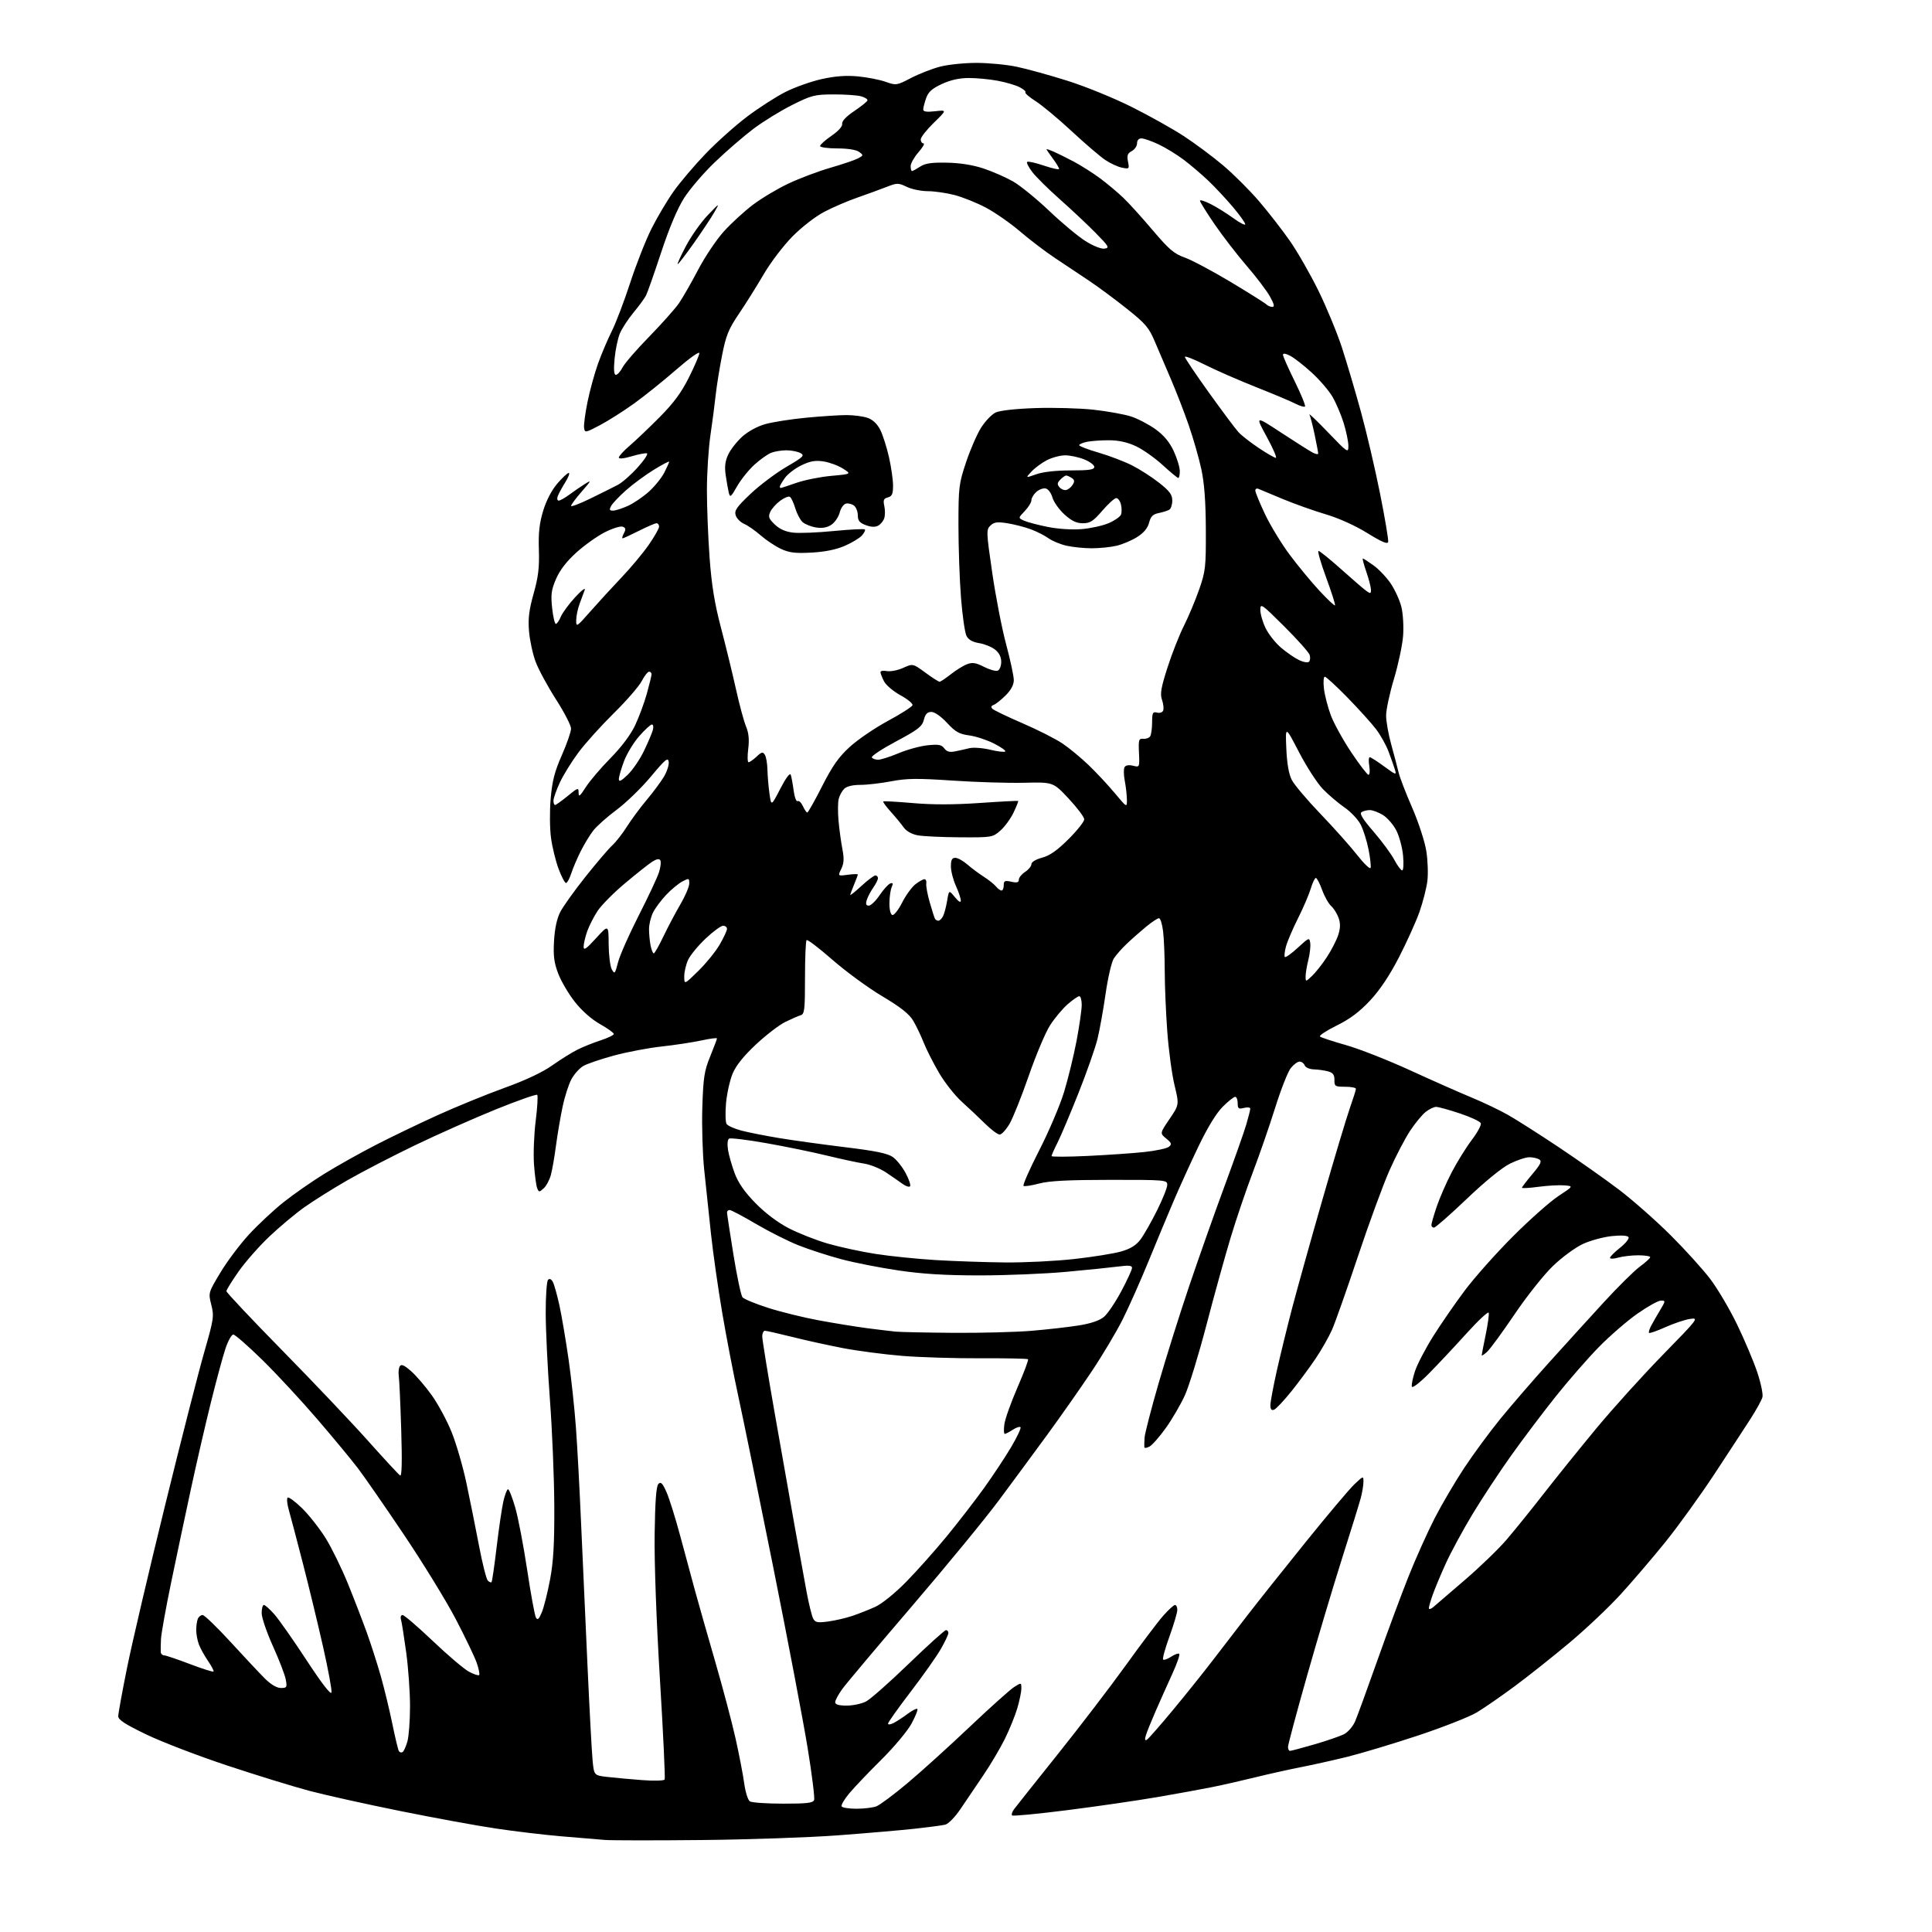 <?xml version="1.0" encoding="UTF-8" standalone="no"?>
<svg 
  version="1.1" 
  xmlns="http://www.w3.org/2000/svg" 
  xmlns:xlink="http://www.w3.org/1999/xlink" 
  xmlns:svg="http://www.w3.org/2000/svg"
  xmlns:rdf="http://www.w3.org/1999/02/22-rdf-syntax-ns#"
  xmlns:cc="http://creativecommons.org/ns#"
  xmlns:dc="http://purl.org/dc/elements/1.1/"
  viewBox="0 0 768 768"
  width="768"
  height="768"
>
<style>svg {background-color: white; }</style>"
<path stroke="none" fill="black" fill-rule="evenodd" d="M279.00,731.44C260.57,731.63 243.25,731.61 240.50,731.41C237.75,731.20 229.88,730.55 223.00,729.95C216.12,729.36 204.43,727.96 197.00,726.85C189.57,725.75 172.47,722.61 159.00,719.89C145.53,717.17 129.32,713.57 123.00,711.89C116.67,710.21 102.05,705.71 90.50,701.88C78.95,698.06 64.44,692.50 58.25,689.52C49.79,685.46 47.00,683.65 47.00,682.23C47.00,681.19 48.57,672.54 50.50,663.00C52.42,653.47 59.21,624.48 65.58,598.58C71.94,572.69 78.97,545.20 81.19,537.50C84.97,524.38 85.14,523.20 84.00,518.70C82.79,513.90 82.79,513.90 87.64,505.82C90.31,501.38 95.42,494.58 99.00,490.70C102.58,486.82 108.74,481.06 112.70,477.91C116.66,474.76 123.95,469.68 128.90,466.62C133.84,463.56 142.98,458.43 149.19,455.23C155.41,452.02 166.58,446.64 174.02,443.27C181.45,439.90 193.38,435.03 200.52,432.45C208.88,429.44 215.64,426.26 219.50,423.52C222.80,421.19 227.30,418.38 229.50,417.28C231.70,416.17 235.86,414.50 238.75,413.56C241.64,412.61 244.00,411.47 244.00,411.02C244.00,410.56 241.53,408.80 238.51,407.09C235.13,405.19 231.29,401.79 228.50,398.25C226.01,395.09 223.04,390.02 221.89,387.00C220.24,382.65 219.89,379.93 220.24,374.00C220.52,369.10 221.38,365.11 222.73,362.50C223.86,360.30 228.37,354.00 232.75,348.50C237.13,343.00 241.91,337.40 243.37,336.06C244.84,334.71 247.48,331.34 249.23,328.56C250.99,325.78 254.51,321.02 257.05,318.00C259.60,314.98 262.68,310.82 263.91,308.77C265.14,306.71 266.00,304.03 265.82,302.81C265.55,300.94 264.43,301.87 258.73,308.71C255.01,313.18 248.87,319.13 245.09,321.93C241.31,324.74 237.10,328.49 235.75,330.27C234.39,332.04 232.16,335.75 230.78,338.50C229.40,341.25 227.73,345.19 227.06,347.25C226.39,349.31 225.46,351.00 224.99,351.00C224.53,351.00 223.20,348.49 222.06,345.42C220.91,342.36 219.55,336.84 219.05,333.17C218.53,329.48 218.47,322.48 218.90,317.50C219.51,310.42 220.46,306.73 223.34,300.20C225.35,295.64 227.00,290.88 227.00,289.63C227.00,288.38 224.31,283.15 221.01,278.02C217.72,272.88 214.08,266.16 212.93,263.09C211.78,260.02 210.60,254.57 210.30,250.98C209.87,245.92 210.28,242.56 212.12,235.98C213.99,229.33 214.44,225.57 214.21,218.56C213.99,211.83 214.42,207.99 215.92,203.04C217.16,198.95 219.29,194.85 221.54,192.23C223.53,189.90 225.58,188.00 226.09,188.00C226.60,188.00 225.97,189.69 224.69,191.75C223.40,193.81 222.06,196.29 221.71,197.25C221.35,198.21 221.53,199.00 222.10,199.00C222.67,199.00 224.57,197.93 226.32,196.63C228.07,195.33 230.85,193.42 232.50,192.39C235.23,190.68 235.11,190.96 231.25,195.40C228.91,198.08 227.00,200.65 227.00,201.10C227.00,201.56 230.49,200.23 234.75,198.15C239.01,196.07 243.90,193.63 245.62,192.73C247.34,191.82 250.87,188.72 253.47,185.82C256.07,182.93 257.73,180.41 257.17,180.22C256.60,180.03 253.86,180.56 251.07,181.39C247.94,182.31 246.00,182.50 246.00,181.87C246.00,181.31 247.91,179.22 250.25,177.22C252.59,175.22 257.93,170.13 262.13,165.91C267.79,160.21 270.82,156.11 273.88,150.00C276.15,145.47 278.00,141.13 278.00,140.35C278.00,139.58 273.88,142.53 268.84,146.92C263.81,151.31 256.26,157.37 252.08,160.38C247.90,163.39 241.78,167.28 238.49,169.01C232.70,172.07 232.49,172.10 232.18,170.10C232.01,168.96 232.62,164.30 233.55,159.76C234.47,155.22 236.36,148.35 237.74,144.50C239.12,140.65 241.59,134.84 243.22,131.59C244.85,128.34 248.13,119.72 250.51,112.42C252.89,105.12 256.71,95.40 259.02,90.82C261.32,86.25 265.29,79.58 267.83,76.00C270.37,72.42 276.06,65.73 280.47,61.13C284.89,56.53 292.32,49.88 297.00,46.35C301.68,42.82 308.54,38.41 312.25,36.54C315.96,34.67 322.43,32.37 326.63,31.44C331.97,30.25 336.30,29.93 340.99,30.36C344.69,30.71 349.65,31.67 352.02,32.51C356.24,34.00 356.46,33.97 362.13,31.01C365.32,29.35 370.52,27.32 373.68,26.50C376.84,25.67 383.35,25.00 388.14,25.00C392.94,25.00 400.16,25.69 404.18,26.54C408.21,27.38 417.26,29.88 424.30,32.10C431.34,34.31 442.81,38.98 449.80,42.48C456.78,45.97 466.10,51.18 470.50,54.05C474.90,56.92 481.94,62.15 486.14,65.69C490.34,69.23 496.80,75.67 500.50,80.00C504.20,84.33 509.69,91.39 512.70,95.69C515.70,99.98 520.82,108.90 524.07,115.50C527.31,122.10 531.53,132.32 533.45,138.20C535.36,144.09 538.76,155.56 540.99,163.70C543.23,171.84 546.65,186.49 548.60,196.25C550.55,206.02 552.00,214.64 551.82,215.42C551.59,216.44 549.29,215.47 543.55,211.92C538.74,208.94 532.21,205.99 527.05,204.46C522.35,203.07 514.67,200.34 510.00,198.40C505.32,196.46 500.94,194.63 500.25,194.33C499.56,194.03 499.00,194.33 499.00,195.00C499.00,195.66 500.73,199.87 502.84,204.35C504.96,208.83 509.38,216.10 512.66,220.50C515.94,224.90 521.25,231.33 524.45,234.78C527.65,238.23 530.46,240.88 530.68,240.65C530.91,240.42 529.33,235.46 527.18,229.62C525.03,223.78 523.65,219.00 524.13,219.00C524.60,219.00 528.64,222.26 533.10,226.25C537.56,230.24 542.06,234.12 543.10,234.87C544.78,236.08 545.00,236.03 544.97,234.37C544.95,233.34 544.12,230.14 543.12,227.25C542.12,224.36 541.50,222.00 541.74,222.00C541.98,222.00 543.90,223.24 546.00,224.75C548.11,226.26 551.19,229.52 552.86,232.00C554.53,234.47 556.43,238.66 557.08,241.30C557.73,243.94 558.03,249.10 557.75,252.80C557.47,256.48 555.83,264.17 554.12,269.88C552.40,275.59 551.00,282.14 551.00,284.45C551.00,286.75 551.93,291.98 553.07,296.07C554.20,300.16 555.50,305.07 555.95,307.00C556.39,308.93 558.81,315.23 561.33,321.00C563.88,326.86 566.37,334.50 566.98,338.30C567.57,342.04 567.76,347.44 567.39,350.30C567.02,353.16 565.61,358.65 564.26,362.50C562.90,366.35 559.25,374.44 556.15,380.47C552.37,387.80 548.56,393.52 544.63,397.72C540.43,402.22 536.66,405.05 531.35,407.67C527.27,409.69 524.29,411.65 524.72,412.04C525.15,412.43 529.77,413.95 535.00,415.43C540.23,416.90 551.70,421.41 560.50,425.44C569.30,429.48 580.33,434.36 585.00,436.29C589.67,438.22 596.20,441.34 599.50,443.22C602.80,445.09 611.80,450.82 619.50,455.95C627.20,461.08 638.00,468.69 643.50,472.86C649.00,477.04 658.25,485.19 664.06,490.98C669.87,496.77 677.00,504.65 679.91,508.50C682.81,512.35 687.59,520.45 690.52,526.50C693.45,532.55 697.04,541.05 698.50,545.38C699.96,549.72 700.90,554.22 700.60,555.38C700.30,556.55 698.17,560.42 695.86,564.00C693.56,567.58 687.09,577.48 681.48,586.00C675.87,594.52 667.11,606.67 662.00,613.00C656.89,619.33 648.88,628.69 644.20,633.81C639.53,638.93 630.35,647.60 623.80,653.09C617.25,658.57 607.53,666.29 602.20,670.24C596.86,674.19 590.08,678.88 587.13,680.67C584.18,682.45 573.60,686.61 563.63,689.92C553.66,693.22 541.00,697.02 535.50,698.38C530.00,699.73 521.67,701.59 517.00,702.50C512.33,703.41 504.23,705.22 499.00,706.51C493.77,707.80 486.12,709.54 482.00,710.37C477.88,711.21 467.98,713.01 460.00,714.38C452.02,715.75 435.92,718.09 424.22,719.57C412.52,721.06 402.67,722.00 402.33,721.66C401.99,721.33 402.35,720.21 403.11,719.18C403.87,718.15 411.70,708.31 420.50,697.30C429.30,686.30 441.45,670.42 447.50,662.01C453.55,653.60 460.23,644.75 462.33,642.36C464.44,639.96 466.58,638.00 467.08,638.00C467.59,638.00 468.00,638.88 468.00,639.95C468.00,641.02 466.60,645.77 464.89,650.50C463.17,655.23 462.03,659.37 462.36,659.69C462.68,660.01 464.12,659.50 465.56,658.56C467.00,657.61 468.44,657.11 468.77,657.44C469.10,657.77 467.88,661.29 466.06,665.27C464.24,669.25 461.28,675.88 459.47,680.00C457.67,684.12 455.87,688.57 455.49,689.88C454.99,691.55 455.13,692.04 455.94,691.54C456.57,691.14 461.26,685.80 466.35,679.66C471.44,673.52 478.50,664.70 482.05,660.06C485.60,655.43 491.88,647.27 496.00,641.94C500.12,636.61 510.53,623.53 519.12,612.88C527.72,602.22 536.38,591.95 538.37,590.05C541.95,586.66 542.00,586.64 541.99,589.05C541.99,590.40 541.51,593.30 540.92,595.50C540.33,597.70 536.99,608.50 533.49,619.50C529.99,630.50 523.72,651.51 519.56,666.18C515.40,680.85 512.00,693.57 512.00,694.43C512.00,695.29 512.36,696.00 512.79,696.00C513.23,696.00 517.60,694.84 522.51,693.41C527.42,691.99 532.73,690.16 534.30,689.35C535.89,688.52 537.85,686.23 538.72,684.18C539.58,682.16 543.55,671.27 547.54,660.00C551.52,648.73 557.13,633.65 559.98,626.50C562.84,619.35 567.48,609.02 570.29,603.54C573.10,598.07 578.39,589.07 582.04,583.54C585.69,578.02 592.16,569.23 596.42,564.00C600.68,558.77 609.41,548.67 615.83,541.55C622.25,534.43 632.07,523.63 637.65,517.55C643.23,511.47 649.63,505.15 651.87,503.50C654.12,501.85 655.96,500.16 655.98,499.75C655.99,499.34 653.86,499.00 651.24,499.00C648.63,499.00 645.03,499.42 643.24,499.93C641.46,500.44 640.00,500.48 640.00,500.01C640.00,499.55 641.80,497.74 644.00,496.00C646.21,494.25 647.72,492.36 647.37,491.78C646.96,491.13 644.47,490.98 640.70,491.37C637.38,491.72 632.25,493.11 629.28,494.47C626.29,495.84 620.98,499.73 617.36,503.21C613.72,506.70 606.95,515.22 602.04,522.49C597.20,529.64 592.28,536.36 591.12,537.40C589.95,538.45 589.00,539.06 589.00,538.76C589.00,538.46 589.71,534.78 590.58,530.59C591.44,526.39 591.99,522.46 591.78,521.84C591.57,521.22 587.60,524.93 582.95,530.07C578.30,535.22 571.61,542.36 568.07,545.94C564.47,549.58 561.47,551.91 561.24,551.23C561.02,550.56 561.58,547.78 562.48,545.06C563.39,542.33 566.61,536.14 569.64,531.30C572.67,526.46 578.36,518.23 582.27,513.00C586.19,507.77 594.82,498.08 601.45,491.45C608.08,484.82 616.20,477.62 619.50,475.45C625.50,471.50 625.50,471.50 621.85,471.20C619.84,471.03 615.22,471.29 611.60,471.77C607.97,472.26 605.00,472.43 605.00,472.14C605.00,471.86 606.87,469.42 609.15,466.71C612.43,462.82 613.00,461.61 611.90,460.91C611.13,460.43 609.35,460.02 607.95,460.02C606.54,460.01 603.05,461.17 600.18,462.60C597.04,464.16 590.22,469.73 583.03,476.60C576.46,482.87 570.61,488.00 570.04,488.00C569.47,488.00 569.00,487.54 569.00,486.97C569.00,486.40 569.94,483.14 571.09,479.72C572.24,476.30 574.93,470.12 577.08,466.00C579.23,461.88 582.82,456.09 585.06,453.14C587.30,450.20 588.91,447.21 588.64,446.50C588.37,445.79 584.62,444.04 580.32,442.61C576.01,441.17 571.77,440.00 570.88,440.00C569.99,440.00 568.13,440.90 566.74,441.99C565.34,443.09 562.56,446.47 560.54,449.51C558.52,452.55 554.83,459.64 552.33,465.27C549.83,470.90 544.19,486.28 539.79,499.46C535.39,512.64 530.75,525.77 529.48,528.64C528.21,531.50 525.25,536.70 522.90,540.17C520.55,543.65 516.22,549.50 513.28,553.16C510.33,556.82 507.27,560.07 506.46,560.38C505.44,560.77 505.00,560.24 505.00,558.60C505.00,557.32 506.15,551.15 507.55,544.88C508.96,538.62 511.70,527.42 513.64,520.00C515.59,512.58 520.99,493.23 525.65,477.00C530.31,460.77 535.22,444.39 536.56,440.58C537.90,436.77 539.00,433.29 539.00,432.83C539.00,432.37 537.07,432.00 534.71,432.00C530.71,432.00 530.42,431.82 530.46,429.31C530.49,427.28 529.89,426.44 528.00,425.91C526.62,425.52 524.09,425.15 522.36,425.10C520.56,425.04 518.97,424.36 518.64,423.50C518.32,422.68 517.41,422.00 516.60,422.00C515.80,422.00 514.21,423.19 513.07,424.63C511.93,426.08 509.15,433.17 506.89,440.38C504.63,447.60 500.64,459.12 498.02,466.00C495.40,472.88 491.43,484.57 489.19,492.00C486.95,499.43 482.61,515.07 479.56,526.78C476.50,538.48 472.66,551.01 471.02,554.62C469.38,558.24 465.99,564.07 463.48,567.58C460.97,571.10 458.04,574.45 456.96,575.02C455.88,575.60 454.95,575.72 454.89,575.29C454.84,574.85 454.88,573.15 454.98,571.50C455.09,569.85 457.59,560.17 460.53,550.00C463.46,539.83 468.99,522.27 472.80,511.00C476.62,499.73 482.90,481.95 486.77,471.50C490.63,461.05 494.52,450.06 495.40,447.07C496.28,444.08 497.00,441.22 497.00,440.71C497.00,440.20 495.88,440.07 494.50,440.41C492.33,440.96 492.00,440.71 492.00,438.52C492.00,437.13 491.55,436.00 491.00,436.00C490.45,436.00 488.21,437.79 486.03,439.97C483.49,442.51 480.02,448.20 476.41,455.72C473.30,462.20 468.84,472.00 466.50,477.50C464.15,483.00 459.67,493.77 456.53,501.43C453.40,509.09 448.80,519.44 446.31,524.43C443.81,529.42 438.16,538.90 433.73,545.50C429.31,552.10 421.41,563.35 416.18,570.50C410.94,577.65 402.32,589.35 397.00,596.50C391.69,603.65 376.16,622.55 362.50,638.50C348.83,654.45 336.38,669.26 334.83,671.40C333.27,673.55 332.00,675.91 332.00,676.65C332.00,677.59 333.40,678.00 336.55,678.00C339.05,678.00 342.52,677.27 344.25,676.37C345.98,675.48 353.62,668.73 361.24,661.37C368.86,654.02 375.52,648.00 376.04,648.00C376.57,648.00 377.00,648.51 377.00,649.13C377.00,649.75 375.65,652.61 374.00,655.49C372.36,658.37 366.96,666.02 362.00,672.50C357.05,678.97 353.00,684.67 353.00,685.17C353.00,685.66 354.01,685.55 355.25,684.91C356.49,684.27 358.99,682.64 360.82,681.27C362.64,679.91 364.37,679.04 364.66,679.33C364.96,679.62 363.92,682.24 362.35,685.15C360.78,688.07 355.41,694.49 350.36,699.49C345.33,704.47 339.60,710.49 337.61,712.87C335.62,715.25 334.25,717.60 334.56,718.09C334.87,718.59 337.54,719.00 340.49,719.00C343.45,719.00 346.99,718.57 348.37,718.05C349.74,717.53 355.28,713.40 360.68,708.87C366.08,704.35 377.18,694.31 385.34,686.57C393.51,678.83 401.49,671.67 403.09,670.65C406.00,668.80 406.00,668.80 406.00,671.22C406.00,672.55 405.27,676.08 404.39,679.07C403.50,682.06 401.28,687.53 399.45,691.23C397.62,694.94 393.76,701.46 390.86,705.73C387.97,710.01 383.89,716.04 381.79,719.14C379.65,722.32 376.99,725.03 375.74,725.33C374.51,725.63 369.00,726.36 363.50,726.96C358.00,727.56 344.27,728.74 333.00,729.58C321.73,730.42 297.43,731.26 279.00,731.44zM311.28,716.98C320.71,717.00 323.17,716.71 323.62,715.54C323.93,714.73 322.77,705.39 321.04,694.79C319.31,684.18 313.16,651.88 307.38,623.00C301.59,594.12 295.34,563.52 293.48,555.00C291.62,546.48 288.76,531.62 287.12,522.00C285.48,512.38 283.46,498.20 282.63,490.50C281.80,482.80 280.59,471.32 279.93,465.00C279.28,458.68 278.94,447.43 279.19,440.00C279.57,428.27 279.98,425.64 282.32,419.92C283.79,416.30 285.00,413.10 285.00,412.80C285.00,412.49 282.19,412.86 278.75,413.61C275.31,414.35 268.23,415.43 263.00,416.00C257.77,416.57 249.22,418.19 244.00,419.61C238.78,421.03 233.30,422.90 231.84,423.76C230.38,424.62 228.29,426.94 227.20,428.91C226.10,430.88 224.49,435.88 223.63,440.00C222.76,444.12 221.58,451.09 221.00,455.47C220.43,459.85 219.52,465.07 218.98,467.06C218.45,469.05 217.16,471.45 216.13,472.38C214.35,473.99 214.21,473.98 213.53,472.29C213.14,471.31 212.57,467.06 212.27,462.85C211.97,458.64 212.28,450.84 212.95,445.52C213.62,440.19 213.89,435.55 213.55,435.22C213.21,434.88 205.86,437.46 197.22,440.95C188.57,444.45 174.10,450.87 165.05,455.22C156.01,459.57 143.86,465.86 138.05,469.20C132.25,472.54 124.58,477.35 121.00,479.89C117.43,482.42 111.18,487.65 107.11,491.50C103.05,495.35 97.53,501.61 94.86,505.41C92.19,509.21 90.00,512.74 90.00,513.26C90.00,513.78 100.01,524.40 112.25,536.87C124.49,549.34 139.80,565.47 146.27,572.72C152.74,579.97 158.50,586.19 159.06,586.54C159.74,586.96 159.88,581.00 159.49,568.33C159.17,557.97 158.73,548.35 158.52,546.95C158.31,545.55 158.49,543.82 158.93,543.11C159.53,542.15 160.65,542.64 163.43,545.07C165.46,546.86 169.16,551.17 171.65,554.66C174.14,558.15 177.68,564.71 179.51,569.25C181.35,573.79 184.00,582.90 185.40,589.50C186.80,596.10 189.05,607.29 190.40,614.37C191.74,621.45 193.32,627.72 193.91,628.31C194.49,628.89 195.16,629.17 195.39,628.93C195.63,628.70 196.54,622.42 197.42,615.00C198.30,607.58 199.51,599.36 200.11,596.75C200.71,594.14 201.54,592.00 201.95,592.00C202.37,592.00 203.65,595.26 204.81,599.25C205.97,603.24 208.10,614.38 209.55,624.00C211.00,633.62 212.56,642.17 213.03,643.00C213.69,644.16 214.21,643.70 215.38,640.93C216.20,638.97 217.67,633.12 218.65,627.93C220.00,620.74 220.40,613.74 220.34,598.50C220.29,587.50 219.51,568.54 218.60,556.37C217.69,544.19 216.94,528.71 216.93,521.97C216.91,515.22 217.33,509.27 217.86,508.74C218.47,508.13 219.17,508.46 219.79,509.64C220.33,510.66 221.50,514.88 222.40,519.00C223.29,523.12 224.91,532.68 226.00,540.23C227.09,547.78 228.42,560.16 228.96,567.73C229.51,575.30 230.42,592.30 230.99,605.50C231.57,618.70 232.70,643.90 233.51,661.50C234.31,679.10 235.23,696.25 235.55,699.62C236.13,705.74 236.13,705.74 241.32,706.35C244.17,706.68 250.37,707.25 255.11,707.61C259.85,707.98 263.94,707.88 264.21,707.39C264.48,706.90 263.64,688.95 262.33,667.50C260.90,643.86 260.07,621.13 260.23,609.80C260.42,596.67 260.87,590.73 261.73,589.87C262.70,588.90 263.38,589.60 264.96,593.17C266.06,595.65 268.51,603.50 270.41,610.59C272.31,617.69 274.98,627.55 276.33,632.50C277.69,637.45 281.27,650.05 284.30,660.50C287.33,670.95 290.98,684.71 292.40,691.08C293.82,697.44 295.37,705.48 295.84,708.92C296.31,712.38 297.32,715.59 298.10,716.08C298.87,716.57 304.80,716.98 311.28,716.98zM160.03,696.48C160.52,696.18 161.39,694.26 161.96,692.21C162.52,690.17 162.99,683.90 162.99,678.28C163.00,672.67 162.31,662.99 161.46,656.78C160.61,650.58 159.68,644.71 159.39,643.75C159.10,642.78 159.39,642.00 160.03,642.00C160.67,642.00 166.07,646.64 172.03,652.30C177.98,657.97 184.45,663.46 186.39,664.51C188.33,665.56 190.17,666.16 190.47,665.86C190.77,665.56 190.32,663.33 189.47,660.91C188.61,658.49 184.85,650.66 181.11,643.50C177.37,636.35 168.13,621.32 160.59,610.09C153.05,598.87 144.78,586.94 142.23,583.59C139.68,580.24 132.41,571.46 126.07,564.08C119.74,556.71 109.93,546.13 104.27,540.58C98.61,535.04 93.42,530.50 92.74,530.50C92.06,530.50 90.67,532.98 89.65,536.00C88.63,539.02 86.01,548.70 83.83,557.50C81.64,566.30 78.06,581.83 75.87,592.00C73.67,602.17 70.15,618.86 68.03,629.07C65.91,639.28 64.10,649.40 63.99,651.57C63.89,653.73 63.85,656.06 63.90,656.75C63.96,657.44 64.56,658.01 65.25,658.03C65.94,658.05 70.54,659.60 75.47,661.48C80.41,663.36 84.63,664.70 84.87,664.46C85.10,664.23 84.13,662.34 82.70,660.27C81.28,658.20 79.64,655.23 79.06,653.68C78.48,652.14 78.00,649.59 78.00,648.02C78.00,646.45 78.27,644.45 78.61,643.58C78.94,642.71 79.81,642.00 80.53,642.00C81.26,642.00 86.27,646.83 91.68,652.74C97.08,658.64 103.21,665.17 105.29,667.24C107.70,669.63 110.02,671.00 111.65,671.00C114.03,671.00 114.18,670.75 113.59,667.61C113.24,665.74 110.94,659.78 108.49,654.36C106.04,648.93 104.02,643.04 104.02,641.25C104.01,639.46 104.40,638.00 104.90,638.00C105.39,638.00 107.28,639.69 109.09,641.75C110.90,643.81 116.66,652.02 121.89,660.00C127.95,669.25 131.53,673.88 131.77,672.78C131.97,671.83 130.48,663.73 128.46,654.78C126.44,645.83 122.82,630.85 120.41,621.50C118.00,612.15 115.49,602.60 114.82,600.28C114.15,597.96 113.93,595.74 114.32,595.34C114.72,594.95 117.32,596.84 120.09,599.56C122.86,602.28 127.09,607.65 129.48,611.50C131.87,615.35 135.83,623.45 138.29,629.50C140.75,635.55 144.13,644.33 145.82,649.00C147.50,653.67 150.03,661.55 151.43,666.50C152.83,671.45 154.87,679.93 155.98,685.34C157.09,690.75 158.25,695.59 158.56,696.10C158.88,696.61 159.54,696.78 160.03,696.48zM329.21,644.57C331.96,644.20 336.31,643.20 338.86,642.33C341.41,641.47 345.52,639.84 348.00,638.71C350.57,637.53 355.78,633.32 360.14,628.89C364.34,624.62 371.59,616.49 376.25,610.82C380.91,605.14 387.63,596.45 391.19,591.50C394.74,586.55 399.59,579.22 401.96,575.22C404.33,571.21 406.00,567.66 405.66,567.33C405.33,567.00 403.94,567.47 402.57,568.36C401.19,569.26 399.77,570.00 399.40,570.00C399.04,570.00 398.97,568.27 399.25,566.16C399.54,564.04 401.88,557.48 404.45,551.56C407.03,545.64 408.92,540.59 408.66,540.32C408.40,540.06 399.93,539.89 389.84,539.94C379.75,539.99 365.69,539.56 358.60,538.98C351.50,538.40 340.93,537.01 335.10,535.90C329.27,534.78 320.14,532.77 314.82,531.43C309.49,530.10 304.66,529.00 304.07,529.00C303.48,529.00 303.00,530.01 303.00,531.25C303.00,532.49 305.25,546.33 308.00,562.00C310.75,577.67 314.37,598.15 316.04,607.50C317.71,616.85 319.80,628.33 320.67,633.00C321.55,637.67 322.70,642.34 323.23,643.37C324.05,644.96 324.92,645.14 329.21,644.57zM569.75,638.84C570.71,638.03 576.36,633.18 582.30,628.06C588.25,622.95 595.67,615.78 598.81,612.13C601.94,608.48 608.53,600.33 613.46,594.00C618.38,587.67 627.81,575.98 634.41,568.00C641.01,560.02 652.96,546.80 660.96,538.61C675.18,524.05 675.42,523.74 671.77,524.30C669.72,524.61 665.33,526.09 662.00,527.58C658.68,529.07 655.76,530.09 655.52,529.85C655.27,529.61 655.66,528.30 656.39,526.95C657.11,525.60 658.71,522.81 659.95,520.75C662.11,517.14 662.12,517.00 660.26,517.00C659.19,517.00 654.98,519.34 650.91,522.19C646.83,525.04 639.95,531.01 635.60,535.44C631.26,539.87 623.57,548.67 618.52,555.00C613.47,561.33 605.48,571.90 600.78,578.50C596.07,585.10 589.08,595.70 585.25,602.06C581.42,608.42 576.64,617.26 574.64,621.69C572.63,626.13 570.32,631.67 569.50,634.01C568.67,636.34 568.00,638.71 568.00,639.28C568.00,639.85 568.79,639.65 569.75,638.84zM379.00,529.82C389.73,529.90 403.67,529.54 410.00,529.02C416.32,528.49 424.80,527.53 428.85,526.88C433.70,526.10 437.12,524.93 438.86,523.46C440.31,522.24 443.41,517.64 445.75,513.25C448.09,508.86 450.00,504.70 450.00,504.00C450.00,503.06 448.67,502.92 444.75,503.44C441.86,503.82 432.52,504.78 424.00,505.56C415.48,506.35 399.95,506.99 389.50,506.99C375.84,506.99 366.76,506.44 357.20,505.03C349.88,503.96 339.61,501.94 334.38,500.54C329.14,499.15 321.45,496.64 317.28,494.98C313.11,493.31 305.52,489.48 300.41,486.47C295.29,483.46 290.64,481.00 290.06,481.00C289.48,481.00 289.00,481.43 289.00,481.96C289.00,482.48 290.14,490.00 291.54,498.65C292.94,507.31 294.56,514.97 295.15,515.69C295.74,516.40 300.34,518.30 305.36,519.90C310.39,521.51 319.45,523.75 325.50,524.86C331.55,525.98 340.10,527.37 344.50,527.95C348.90,528.52 354.07,529.15 356.00,529.34C357.93,529.53 368.27,529.74 379.00,529.82zM399.50,501.84C407.20,501.92 419.57,501.31 427.00,500.48C434.43,499.66 442.85,498.30 445.71,497.47C449.40,496.41 451.63,495.02 453.35,492.73C454.69,490.95 457.63,485.80 459.89,481.27C462.15,476.75 464.00,472.13 464.00,471.02C464.00,469.05 463.42,469.00 441.25,469.01C424.64,469.02 417.04,469.41 413.08,470.47C410.10,471.26 407.31,471.69 406.88,471.43C406.46,471.16 409.23,464.86 413.04,457.41C416.86,449.97 421.31,439.52 422.95,434.19C424.58,428.86 426.83,419.64 427.96,413.70C429.08,407.76 430.00,401.35 430.00,399.45C430.00,397.55 429.57,396.00 429.03,396.00C428.50,396.00 426.40,397.46 424.36,399.25C422.33,401.04 419.19,404.79 417.40,407.60C415.60,410.40 411.81,419.39 408.97,427.58C406.13,435.77 402.68,444.39 401.31,446.74C399.93,449.08 398.17,451.00 397.39,451.00C396.61,451.00 394.03,449.09 391.66,446.75C389.30,444.41 385.12,440.48 382.37,438.00C379.62,435.52 375.51,430.31 373.24,426.41C370.96,422.50 368.22,417.10 367.16,414.40C366.09,411.70 364.24,407.82 363.03,405.78C361.43,403.07 358.10,400.43 350.67,396.00C345.08,392.67 336.17,386.14 330.88,381.51C325.58,376.87 320.97,373.36 320.63,373.71C320.28,374.05 320.00,380.80 320.00,388.70C320.00,401.51 319.81,403.12 318.25,403.58C317.29,403.87 314.54,405.07 312.14,406.25C309.74,407.43 304.52,411.44 300.52,415.17C295.65,419.73 292.61,423.51 291.25,426.72C290.15,429.35 288.96,434.65 288.61,438.50C288.27,442.35 288.37,446.08 288.83,446.80C289.30,447.51 291.93,448.69 294.69,449.42C297.44,450.14 304.15,451.48 309.60,452.38C315.04,453.28 326.86,454.92 335.85,456.02C348.14,457.51 352.89,458.49 354.94,459.96C356.44,461.03 358.74,463.92 360.05,466.40C361.37,468.87 362.13,471.21 361.75,471.59C361.37,471.97 360.03,471.53 358.78,470.61C357.52,469.69 354.58,467.66 352.23,466.08C349.88,464.51 345.95,462.92 343.50,462.55C341.05,462.18 334.42,460.76 328.77,459.38C323.12,458.00 312.28,455.77 304.67,454.43C297.06,453.08 290.38,452.27 289.81,452.62C289.21,452.99 289.04,454.86 289.40,457.12C289.74,459.24 290.94,463.44 292.07,466.46C293.49,470.26 296.01,473.86 300.31,478.26C304.20,482.24 309.12,485.94 313.54,488.24C317.41,490.24 324.40,492.99 329.07,494.35C333.74,495.70 342.27,497.55 348.03,498.45C353.79,499.35 364.57,500.45 372.00,500.90C379.43,501.34 391.80,501.77 399.50,501.84zM432.25,459.51C440.09,459.14 450.26,458.44 454.86,457.95C459.46,457.46 463.87,456.52 464.66,455.86C465.90,454.84 465.74,454.36 463.58,452.58C461.05,450.50 461.05,450.50 464.90,444.83C468.76,439.15 468.76,439.15 466.88,431.33C465.84,427.02 464.55,417.43 464.01,410.00C463.46,402.57 463.01,391.77 463.00,386.00C462.99,380.23 462.70,373.14 462.35,370.25C462.01,367.36 461.27,365.00 460.71,365.00C460.16,365.00 457.86,366.52 455.60,368.38C453.35,370.24 449.89,373.28 447.93,375.15C445.96,377.01 443.63,379.65 442.75,381.02C441.87,382.38 440.41,388.68 439.50,395.00C438.59,401.32 437.14,409.43 436.27,413.00C435.39,416.57 432.00,426.25 428.72,434.50C425.44,442.75 421.69,451.62 420.38,454.22C419.07,456.81 418.00,459.22 418.00,459.56C418.00,459.90 424.41,459.88 432.25,459.51zM277.59,385.97C280.66,382.96 284.48,378.25 286.08,375.50C287.67,372.75 288.99,369.94 288.99,369.25C289.00,368.56 288.30,368.00 287.44,368.00C286.58,368.00 283.47,370.28 280.52,373.07C277.57,375.85 274.45,379.64 273.58,381.47C272.71,383.30 272.00,386.29 272.00,388.12C272.00,391.43 272.00,391.43 277.59,385.97zM521.55,387.95C522.95,386.64 525.59,383.30 527.41,380.53C529.23,377.76 531.27,373.80 531.95,371.72C532.84,368.96 532.89,367.12 532.12,364.90C531.53,363.23 530.21,361.11 529.17,360.18C528.14,359.26 526.51,356.36 525.56,353.75C524.61,351.14 523.49,349.00 523.08,349.00C522.66,349.00 521.74,350.91 521.04,353.25C520.34,355.59 518.07,360.88 516.00,365.00C513.93,369.12 511.77,374.16 511.21,376.18C510.66,378.21 510.45,380.11 510.75,380.42C511.06,380.72 513.37,379.07 515.90,376.74C520.35,372.64 520.51,372.58 520.84,374.88C521.02,376.19 520.68,379.20 520.09,381.57C519.49,383.94 519.00,386.89 519.00,388.12C519.00,390.35 519.00,390.35 521.55,387.95zM245.69,382.50C246.40,379.75 250.08,371.43 253.87,364.00C257.66,356.57 261.29,348.82 261.95,346.77C262.61,344.72 262.84,342.56 262.48,341.97C262.03,341.24 260.94,341.46 259.16,342.62C257.70,343.57 252.85,347.42 248.39,351.17C243.93,354.91 239.06,359.83 237.56,362.09C236.07,364.35 234.20,368.01 233.42,370.22C232.64,372.44 232.00,375.18 232.00,376.32C232.00,377.95 233.04,377.24 236.95,372.94C241.91,367.50 241.91,367.50 241.95,375.32C241.98,379.61 242.54,384.11 243.19,385.32C244.31,387.35 244.48,387.16 245.69,382.50zM259.88,378.99C260.22,378.99 261.95,375.95 263.72,372.24C265.49,368.54 268.53,362.80 270.46,359.50C272.39,356.20 273.98,352.48 273.99,351.22C274.00,349.06 273.87,349.02 271.25,350.39C269.74,351.19 266.86,353.56 264.86,355.67C262.86,357.78 260.50,360.94 259.61,362.70C258.72,364.46 258.00,367.44 258.00,369.33C258.00,371.21 258.28,374.16 258.62,375.88C258.97,377.59 259.53,379.00 259.88,378.99zM373.02,366.00C373.52,366.00 374.34,365.21 374.85,364.25C375.35,363.29 376.09,360.53 376.49,358.12C377.22,353.74 377.22,353.74 379.57,356.62C381.07,358.45 381.93,358.95 381.94,358.00C381.95,357.18 381.07,354.54 379.98,352.14C378.89,349.74 378.00,346.26 378.00,344.39C378.00,341.83 378.43,341.00 379.75,341.00C380.71,341.00 382.85,342.18 384.50,343.62C386.15,345.06 389.08,347.24 391.01,348.48C392.95,349.72 395.14,351.46 395.89,352.36C396.63,353.26 397.64,354.00 398.12,354.00C398.61,354.00 399.00,353.06 399.00,351.92C399.00,350.13 399.42,349.93 402.00,350.50C404.27,351.00 405.00,350.80 405.00,349.69C405.00,348.89 406.12,347.49 407.50,346.59C408.88,345.69 410.00,344.31 410.00,343.52C410.00,342.67 411.75,341.61 414.25,340.94C417.31,340.12 420.26,338.05 424.75,333.57C428.19,330.14 431.00,326.60 431.00,325.70C431.00,324.81 428.22,321.11 424.83,317.48C418.66,310.88 418.66,310.88 407.08,311.16C400.71,311.31 387.90,310.92 378.60,310.29C364.60,309.35 360.43,309.40 354.26,310.58C350.17,311.36 344.65,312.00 341.98,312.00C338.92,312.00 336.57,312.58 335.57,313.57C334.71,314.43 333.73,316.24 333.39,317.60C333.05,318.95 333.02,322.85 333.33,326.28C333.64,329.70 334.33,334.75 334.86,337.50C335.60,341.33 335.49,343.18 334.42,345.38C333.02,348.26 333.02,348.26 337.01,347.73C339.21,347.43 341.00,347.39 341.00,347.63C341.00,347.87 340.32,349.68 339.50,351.65C338.68,353.63 338.00,355.47 338.00,355.75C338.00,356.03 340.01,354.40 342.48,352.13C344.94,349.86 347.42,348.00 347.98,348.00C348.54,348.00 349.00,348.49 349.00,349.10C349.00,349.70 348.16,351.39 347.13,352.85C346.10,354.31 344.95,356.51 344.56,357.75C344.05,359.39 344.27,360.00 345.37,360.00C346.19,360.00 348.14,358.12 349.68,355.83C351.23,353.53 353.13,351.44 353.91,351.19C354.97,350.84 355.11,351.20 354.47,352.61C354.00,353.65 353.59,356.48 353.56,358.91C353.52,361.49 354.00,363.49 354.70,363.73C355.36,363.95 357.10,361.76 358.57,358.87C360.03,355.97 362.41,352.68 363.84,351.55C365.28,350.42 366.91,349.50 367.48,349.50C368.04,349.50 368.37,350.27 368.21,351.22C368.06,352.17 368.67,355.54 369.59,358.72C370.50,361.90 371.44,364.84 371.68,365.25C371.92,365.66 372.53,366.00 373.02,366.00zM544.83,345.00C545.05,344.35 544.68,341.06 544.02,337.69C543.35,334.31 541.96,329.87 540.91,327.83C539.87,325.78 536.97,322.70 534.48,320.99C531.99,319.27 528.12,315.98 525.88,313.68C523.65,311.38 519.37,304.77 516.38,299.00C510.93,288.50 510.93,288.50 511.33,297.53C511.59,303.56 512.32,307.72 513.50,310.03C514.48,311.94 519.60,318.00 524.89,323.51C530.17,329.01 536.74,336.37 539.47,339.85C542.20,343.33 544.62,345.65 544.83,345.00zM557.39,346.00C557.88,346.00 558.04,343.38 557.75,340.18C557.46,336.98 556.25,332.46 555.07,330.14C553.89,327.82 551.47,325.04 549.71,323.96C547.94,322.89 545.60,322.01 544.50,322.02C543.40,322.03 541.93,322.39 541.24,322.83C540.34,323.40 541.68,325.59 545.99,330.56C549.28,334.38 553.00,339.41 554.24,341.75C555.48,344.09 556.90,346.00 557.39,346.00zM381.50,332.84C374.35,332.80 366.79,332.44 364.70,332.03C362.40,331.59 360.23,330.35 359.22,328.90C358.29,327.58 356.00,324.80 354.13,322.72C352.25,320.65 350.90,318.79 351.11,318.59C351.32,318.40 356.64,318.69 362.93,319.24C370.68,319.92 379.22,319.90 389.43,319.20C397.71,318.62 404.60,318.27 404.74,318.40C404.87,318.54 404.03,320.64 402.87,323.08C401.70,325.51 399.34,328.72 397.63,330.21C394.56,332.87 394.25,332.92 381.50,332.84zM320.91,323.00C321.23,322.99 323.88,318.30 326.79,312.56C330.90,304.46 333.36,300.96 337.79,296.91C340.93,294.03 347.74,289.39 352.92,286.59C358.11,283.79 362.52,280.98 362.73,280.34C362.94,279.70 360.80,277.93 357.97,276.39C355.15,274.85 352.20,272.36 351.42,270.85C350.64,269.34 350.00,267.69 350.00,267.19C350.00,266.69 351.15,266.50 352.55,266.77C353.96,267.03 356.86,266.47 359.00,265.50C362.89,263.75 362.89,263.75 367.83,267.37C370.54,269.37 373.09,271.00 373.49,271.00C373.89,271.00 375.90,269.66 377.96,268.03C380.02,266.40 382.92,264.60 384.41,264.04C386.56,263.22 387.91,263.43 391.15,265.08C393.37,266.21 395.83,266.90 396.60,266.60C397.37,266.31 398.00,264.73 398.00,263.10C398.00,261.15 397.16,259.49 395.53,258.21C394.18,257.14 391.33,255.99 389.21,255.65C386.60,255.23 384.98,254.30 384.19,252.77C383.55,251.52 382.57,244.70 382.01,237.60C381.45,230.51 381.00,217.53 381.00,208.75C381.00,193.61 381.16,192.33 384.06,183.65C385.74,178.62 388.45,172.43 390.06,169.91C391.68,167.39 394.24,164.72 395.75,163.99C397.42,163.19 403.65,162.49 411.58,162.22C418.77,161.98 429.15,162.27 434.64,162.86C440.12,163.46 446.85,164.67 449.58,165.55C452.31,166.43 456.70,168.73 459.35,170.64C462.67,173.05 464.90,175.73 466.57,179.31C467.89,182.17 468.98,185.74 468.99,187.25C469.00,188.76 468.73,190.00 468.39,190.00C468.05,190.00 465.24,187.68 462.14,184.84C459.04,182.00 454.25,178.63 451.50,177.35C448.14,175.78 444.65,175.02 440.88,175.01C437.78,175.00 433.84,175.28 432.12,175.62C430.41,175.97 429.00,176.57 429.00,176.97C429.00,177.37 432.46,178.70 436.68,179.92C440.91,181.15 446.90,183.43 449.99,184.99C453.08,186.55 457.94,189.68 460.80,191.94C464.94,195.21 466.00,196.64 466.00,198.96C466.00,200.57 465.48,202.21 464.84,202.60C464.20,203.00 462.31,203.60 460.64,203.94C458.28,204.42 457.43,205.28 456.78,207.79C456.21,209.96 454.66,211.82 452.01,213.49C449.85,214.86 446.15,216.42 443.79,216.96C441.43,217.51 437.02,217.95 434.00,217.95C430.98,217.95 426.48,217.50 424.00,216.94C421.52,216.38 418.29,215.05 416.81,213.98C415.34,212.91 412.19,211.31 409.81,210.42C407.44,209.53 403.25,208.45 400.50,208.01C396.42,207.36 395.17,207.53 393.72,208.91C392.02,210.54 392.05,211.33 394.43,227.71C395.80,237.11 398.28,249.91 399.96,256.15C401.63,262.39 403.00,268.78 403.00,270.35C403.00,272.24 401.90,274.30 399.75,276.44C397.96,278.22 395.82,279.92 395.00,280.21C394.00,280.57 393.83,281.08 394.50,281.76C395.05,282.31 400.43,284.90 406.46,287.50C412.49,290.10 419.63,293.72 422.33,295.54C425.03,297.35 429.73,301.24 432.78,304.17C435.83,307.10 440.50,312.11 443.16,315.30C448.00,321.10 448.00,321.10 447.96,317.80C447.93,315.99 447.55,312.62 447.10,310.32C446.66,308.02 446.63,305.60 447.04,304.94C447.50,304.19 448.78,303.98 450.40,304.39C453.02,305.04 453.02,305.04 452.76,299.27C452.52,294.04 452.69,293.52 454.49,293.68C455.58,293.78 456.81,293.33 457.22,292.68C457.63,292.03 457.98,289.54 457.98,287.13C458.00,283.31 458.24,282.83 459.94,283.27C461.04,283.56 462.09,283.20 462.39,282.42C462.68,281.67 462.46,279.76 461.91,278.18C461.10,275.85 461.51,273.42 464.08,265.40C465.82,259.96 468.76,252.48 470.62,248.78C472.47,245.09 475.21,238.56 476.70,234.28C479.22,227.03 479.40,225.41 479.34,210.50C479.29,199.32 478.75,192.09 477.55,186.50C476.60,182.10 474.34,174.22 472.53,169.00C470.72,163.78 467.58,155.68 465.57,151.00C463.55,146.32 460.67,139.57 459.16,136.00C456.74,130.25 455.47,128.73 448.06,122.82C443.47,119.15 436.73,114.16 433.10,111.72C429.47,109.29 423.35,105.21 419.50,102.65C415.65,100.10 409.35,95.31 405.50,92.01C401.65,88.72 395.53,84.45 391.91,82.54C388.28,80.62 382.68,78.37 379.45,77.53C376.22,76.69 371.44,76.00 368.82,76.00C366.21,76.00 362.45,75.23 360.47,74.28C357.04,72.65 356.63,72.65 352.18,74.40C349.61,75.40 344.43,77.29 340.67,78.60C336.92,79.90 331.07,82.42 327.67,84.20C324.16,86.04 318.70,90.26 315.00,94.01C311.43,97.63 306.28,104.39 303.57,109.05C300.85,113.70 296.44,120.75 293.75,124.71C289.61,130.84 288.60,133.31 287.04,141.21C286.03,146.32 284.89,153.43 284.50,157.00C284.12,160.57 283.18,167.78 282.41,173.00C281.64,178.22 281.01,188.04 281.01,194.81C281.00,201.58 281.49,213.73 282.08,221.81C282.89,232.68 284.06,239.88 286.59,249.50C288.47,256.65 291.14,267.60 292.53,273.83C293.91,280.07 295.73,286.81 296.57,288.81C297.64,291.39 297.89,293.99 297.43,297.73C297.07,300.63 297.13,303.00 297.57,303.00C298.01,303.00 299.44,302.00 300.74,300.78C302.75,298.89 303.25,298.78 304.04,300.03C304.55,300.84 305.02,303.52 305.07,306.00C305.13,308.48 305.49,312.75 305.88,315.50C306.58,320.50 306.58,320.50 310.20,313.50C312.45,309.15 314.02,307.07 314.34,308.00C314.62,308.82 315.14,311.65 315.49,314.27C315.84,316.89 316.55,318.78 317.06,318.46C317.57,318.15 318.52,319.04 319.16,320.44C319.80,321.85 320.59,323.00 320.91,323.00zM220.65,320.00C221.00,320.00 223.25,318.39 225.65,316.43C229.78,313.04 230.00,312.98 230.00,315.13C230.00,316.96 230.53,316.55 232.83,312.95C234.39,310.50 238.79,305.32 242.62,301.44C246.96,297.04 250.65,292.14 252.41,288.44C253.97,285.17 256.09,279.47 257.12,275.76C258.15,272.06 259.00,268.57 259.00,268.01C259.00,267.46 258.56,267.00 258.02,267.00C257.48,267.00 256.16,268.69 255.09,270.75C254.02,272.81 249.04,278.55 244.01,283.50C238.99,288.45 232.67,295.46 229.97,299.08C227.28,302.69 223.93,308.09 222.54,311.08C221.16,314.06 220.02,317.29 220.01,318.25C220.00,319.21 220.29,320.00 220.65,320.00zM249.56,307.95C251.52,306.05 254.41,301.80 255.99,298.50C257.57,295.20 259.15,291.49 259.50,290.25C259.85,289.01 259.69,288.00 259.15,288.00C258.61,288.00 256.35,290.07 254.12,292.60C251.89,295.13 249.15,299.65 248.03,302.64C246.92,305.63 246.00,308.82 246.00,309.73C246.00,310.94 246.96,310.46 249.56,307.95zM544.00,308.00C544.48,308.00 544.62,306.43 544.31,304.50C543.99,302.57 544.07,301.00 544.49,301.00C544.90,301.00 547.49,302.65 550.24,304.68C554.96,308.14 555.20,308.21 554.50,305.93C554.09,304.59 552.96,301.38 551.98,298.78C551.01,296.18 548.74,292.13 546.94,289.78C545.14,287.43 540.04,281.79 535.61,277.25C531.17,272.71 527.13,269.00 526.63,269.00C526.13,269.00 525.98,271.14 526.29,273.76C526.60,276.38 527.83,281.15 529.03,284.36C530.23,287.56 533.90,294.20 537.17,299.10C540.45,303.99 543.52,308.00 544.00,308.00zM349.09,302.00C350.17,302.00 353.83,300.83 357.22,299.41C360.60,297.98 365.78,296.57 368.72,296.26C373.11,295.81 374.30,296.03 375.37,297.49C376.32,298.79 377.48,299.12 379.59,298.70C381.19,298.38 383.78,297.81 385.35,297.42C386.92,297.04 390.63,297.31 393.61,298.03C396.58,298.74 399.28,299.05 399.61,298.73C399.93,298.40 397.90,296.97 395.09,295.55C392.29,294.12 387.85,292.68 385.24,292.33C381.32,291.81 379.80,290.95 376.46,287.35C374.07,284.78 371.53,283.00 370.24,283.00C368.63,283.00 367.84,283.83 367.25,286.13C366.55,288.82 364.99,290.03 356.21,294.72C350.59,297.72 346.25,300.59 346.56,301.09C346.87,301.59 348.01,302.00 349.09,302.00zM520.35,263.05C520.82,262.58 520.93,261.36 520.61,260.34C520.28,259.32 515.74,254.22 510.51,249.01C501.50,240.04 501.00,239.69 501.00,242.45C501.00,244.06 501.94,247.31 503.09,249.68C504.24,252.05 506.97,255.53 509.17,257.41C511.36,259.29 514.58,261.52 516.33,262.36C518.07,263.21 519.88,263.52 520.35,263.05zM234.73,243.00C237.87,239.43 243.45,233.35 247.11,229.50C250.78,225.65 255.62,219.84 257.89,216.58C260.15,213.33 262.00,210.07 262.00,209.33C262.00,208.60 261.54,208.00 260.97,208.00C260.41,208.00 257.27,209.35 254.00,211.00C250.73,212.65 247.80,214.00 247.49,214.00C247.18,214.00 247.41,213.09 248.01,211.99C248.86,210.40 248.76,209.84 247.53,209.37C246.67,209.04 243.49,210.03 240.46,211.56C237.43,213.10 232.33,216.73 229.12,219.63C225.23,223.15 222.54,226.65 221.04,230.12C219.16,234.50 218.91,236.34 219.48,241.67C219.85,245.15 220.52,248.00 220.96,248.00C221.40,248.00 222.29,246.72 222.93,245.16C223.58,243.60 226.14,240.11 228.63,237.41C231.12,234.71 232.83,233.40 232.44,234.50C232.05,235.60 231.14,238.07 230.41,240.00C229.68,241.93 229.07,244.85 229.05,246.50C229.01,249.41 229.17,249.31 234.73,243.00zM322.52,219.67C316.04,220.01 313.71,219.72 310.36,218.15C308.09,217.08 304.49,214.67 302.36,212.81C300.24,210.94 297.30,208.90 295.84,208.27C294.37,207.64 292.85,206.10 292.45,204.85C291.85,202.95 292.79,201.59 298.32,196.34C301.95,192.91 308.35,188.09 312.54,185.63C319.44,181.60 319.98,181.06 318.15,180.08C317.04,179.49 314.56,179.00 312.63,179.00C310.71,179.00 308.00,179.43 306.62,179.96C305.24,180.48 302.24,182.60 299.96,184.66C297.68,186.72 294.56,190.59 293.03,193.27C290.52,197.67 290.20,197.91 289.70,195.82C289.39,194.54 288.84,191.41 288.47,188.86C287.98,185.45 288.26,183.26 289.51,180.63C290.44,178.66 292.94,175.48 295.06,173.56C297.34,171.50 301.08,169.47 304.21,168.59C307.12,167.77 314.42,166.63 320.42,166.05C326.43,165.47 333.68,165.00 336.52,165.00C339.37,165.00 343.13,165.50 344.89,166.11C346.96,166.83 348.71,168.49 349.91,170.86C350.92,172.86 352.48,177.74 353.38,181.70C354.27,185.66 355.00,190.76 355.00,193.04C355.00,196.38 354.60,197.29 352.95,197.72C351.28,198.16 351.01,198.79 351.52,201.11C351.87,202.67 351.86,204.87 351.51,205.98C351.15,207.09 350.06,208.44 349.07,208.96C347.87,209.61 346.22,209.53 344.13,208.74C341.70,207.83 341.00,206.96 341.00,204.90C341.00,203.44 340.35,201.70 339.55,201.04C338.75,200.38 337.32,199.99 336.36,200.17C335.38,200.36 334.26,201.91 333.79,203.75C333.32,205.53 331.82,207.72 330.45,208.62C328.75,209.74 326.82,210.07 324.36,209.67C322.37,209.35 319.98,208.38 319.03,207.53C318.08,206.67 316.78,204.19 316.13,202.03C315.48,199.86 314.52,197.82 313.99,197.50C313.47,197.17 311.73,197.88 310.13,199.06C308.53,200.24 306.76,202.24 306.19,203.49C305.31,205.42 305.59,206.19 308.00,208.50C309.93,210.35 312.28,211.39 315.30,211.73C317.75,212.01 325.04,211.72 331.51,211.08C337.98,210.45 343.51,210.17 343.79,210.46C344.08,210.75 343.54,211.85 342.59,212.90C341.64,213.95 338.54,215.81 335.70,217.03C332.31,218.49 327.81,219.39 322.52,219.67zM430.00,210.33C433.57,210.03 438.42,208.96 440.76,207.94C443.11,206.93 445.29,205.40 445.62,204.55C445.95,203.69 445.93,201.87 445.59,200.50C445.24,199.12 444.41,198.00 443.73,198.00C443.05,198.00 440.56,200.25 438.19,203.00C434.58,207.20 433.34,208.00 430.45,208.00C427.92,208.00 425.98,207.07 423.15,204.52C421.03,202.60 418.88,199.57 418.36,197.78C417.83,195.92 416.66,194.36 415.64,194.17C414.66,193.98 412.98,194.61 411.93,195.57C410.87,196.53 410.00,198.00 410.00,198.85C410.00,199.70 408.81,201.63 407.36,203.15C404.71,205.91 404.71,205.91 407.11,206.99C408.42,207.58 412.65,208.69 416.50,209.46C420.63,210.29 426.16,210.64 430.00,210.33zM243.71,202.98C244.70,202.97 247.36,202.11 249.64,201.08C251.91,200.04 255.66,197.50 257.96,195.42C260.26,193.34 263.01,189.94 264.07,187.86C265.13,185.78 266.00,183.84 266.00,183.54C266.00,183.24 263.25,184.68 259.89,186.75C256.54,188.81 251.57,192.47 248.87,194.87C246.16,197.27 243.49,200.08 242.94,201.12C242.12,202.64 242.28,203.00 243.71,202.98zM423.80,194.79C424.62,194.63 425.78,193.70 426.39,192.72C427.25,191.35 427.16,190.73 426.00,189.99C425.18,189.46 424.19,189.02 423.82,189.02C423.45,189.01 422.42,189.72 421.54,190.61C420.27,191.87 420.18,192.52 421.12,193.65C421.78,194.44 422.98,194.95 423.80,194.79zM310.34,194.00C310.53,194.00 313.34,193.07 316.59,191.94C319.84,190.81 326.10,189.55 330.50,189.16C338.50,188.43 338.50,188.43 335.03,186.24C333.13,185.04 329.66,183.77 327.32,183.42C324.06,182.93 322.03,183.29 318.55,184.98C316.05,186.18 313.11,188.44 312.01,189.99C310.90,191.54 310.00,193.08 310.00,193.40C310.00,193.73 310.15,194.00 310.34,194.00zM411.93,188.53C414.62,187.57 419.78,187.00 425.63,187.00C432.97,187.00 435.00,186.70 435.00,185.61C435.00,184.84 433.19,183.49 430.98,182.61C428.77,181.72 425.38,181.00 423.44,181.00C421.50,181.00 418.25,181.86 416.21,182.90C414.17,183.95 411.40,185.99 410.05,187.43C407.60,190.05 407.60,190.05 411.93,188.53zM507.17,182.00C507.68,182.00 506.05,178.22 503.53,173.60C498.95,165.21 498.95,165.21 509.23,171.95C514.88,175.65 520.51,179.22 521.75,179.88C522.99,180.53 524.00,180.72 524.00,180.28C524.00,179.85 523.37,176.49 522.60,172.82C521.83,169.15 520.90,165.55 520.54,164.82C520.17,164.09 523.50,167.28 527.93,171.89C535.76,180.03 536.00,180.19 536.00,177.23C536.00,175.55 535.15,171.45 534.12,168.12C533.08,164.80 531.07,160.09 529.65,157.67C528.23,155.25 524.53,150.94 521.41,148.10C518.30,145.25 514.46,142.26 512.88,141.44C511.06,140.50 510.00,140.35 510.00,141.03C510.00,141.63 512.10,146.37 514.66,151.56C517.22,156.76 519.06,161.27 518.75,161.58C518.44,161.89 516.73,161.39 514.95,160.47C513.16,159.55 506.12,156.58 499.29,153.88C492.46,151.17 483.31,147.17 478.94,144.97C474.57,142.77 471.00,141.38 471.00,141.87C471.00,142.35 475.32,148.77 480.60,156.13C485.88,163.48 491.16,170.55 492.35,171.83C493.53,173.12 497.14,175.93 500.36,178.08C503.59,180.24 506.65,182.00 507.17,182.00zM244.83,149.00C245.45,149.00 246.64,147.67 247.48,146.05C248.32,144.42 253.09,138.91 258.09,133.80C263.08,128.68 268.41,122.70 269.92,120.50C271.43,118.30 274.86,112.31 277.54,107.19C280.23,102.07 284.81,95.24 287.73,92.01C290.65,88.78 295.85,84.01 299.27,81.42C302.70,78.82 309.10,75.00 313.50,72.93C317.90,70.86 325.39,68.04 330.15,66.67C334.91,65.30 339.82,63.63 341.08,62.96C343.28,61.78 343.29,61.69 341.49,60.37C340.34,59.53 336.99,59.00 332.81,59.00C329.06,59.00 326.00,58.57 326.00,58.05C326.00,57.52 328.04,55.69 330.53,53.98C333.31,52.07 334.95,50.23 334.78,49.21C334.60,48.18 336.36,46.31 339.50,44.20C342.25,42.35 344.64,40.44 344.82,39.96C345.00,39.47 343.87,38.72 342.32,38.29C340.77,37.85 335.84,37.52 331.36,37.53C323.83,37.56 322.58,37.88 314.86,41.75C310.26,44.05 303.35,48.31 299.50,51.21C295.65,54.12 288.79,60.04 284.26,64.38C279.72,68.71 274.16,75.20 271.90,78.78C269.25,82.97 266.01,90.66 262.82,100.34C260.09,108.62 257.39,116.31 256.81,117.44C256.23,118.58 254.00,121.63 251.84,124.23C249.68,126.83 247.24,130.58 246.41,132.55C245.59,134.53 244.64,139.04 244.31,142.57C243.90,147.00 244.06,149.00 244.83,149.00zM505.76,122.00C506.76,122.00 506.51,120.89 504.81,117.85C503.54,115.57 499.36,110.05 495.51,105.60C491.67,101.14 485.93,93.70 482.76,89.06C479.59,84.42 477.00,80.25 477.00,79.79C477.00,79.33 478.91,79.93 481.25,81.11C483.59,82.29 487.64,84.81 490.25,86.71C492.86,88.61 495.00,89.71 495.00,89.14C495.00,88.57 492.80,85.49 490.11,82.30C487.42,79.11 483.03,74.42 480.36,71.87C477.69,69.32 473.25,65.54 470.50,63.47C467.75,61.40 463.25,58.65 460.50,57.36C457.75,56.07 454.71,55.02 453.75,55.01C452.67,55.00 452.00,55.76 452.00,56.96C452.00,58.05 451.05,59.44 449.89,60.06C448.21,60.96 447.91,61.79 448.39,64.22C448.98,67.15 448.90,67.23 445.98,66.65C444.31,66.31 441.28,64.90 439.24,63.51C437.19,62.12 431.20,56.98 425.92,52.07C420.64,47.17 414.24,41.84 411.69,40.22C409.14,38.60 407.31,37.03 407.62,36.71C407.93,36.40 406.90,35.48 405.32,34.67C403.75,33.85 399.80,32.69 396.55,32.09C393.29,31.49 388.13,31.00 385.07,31.01C381.32,31.02 377.83,31.80 374.39,33.40C370.47,35.22 369.01,36.55 368.14,39.04C367.51,40.83 367.00,42.85 367.00,43.53C367.00,44.40 368.37,44.60 371.73,44.22C376.45,43.69 376.45,43.69 371.23,48.78C368.35,51.58 366.00,54.57 366.00,55.44C366.00,56.30 366.50,57.00 367.10,57.00C367.71,57.00 366.81,58.59 365.10,60.53C363.40,62.48 362.00,64.95 362.00,66.03C362.00,67.12 362.24,68.00 362.54,68.00C362.83,68.00 364.27,67.21 365.75,66.25C367.81,64.90 370.29,64.54 376.49,64.67C381.73,64.77 386.84,65.60 391.03,67.00C394.59,68.19 399.84,70.50 402.69,72.12C405.55,73.75 412.00,79.00 417.04,83.79C422.07,88.58 428.57,94.00 431.49,95.83C434.57,97.77 437.75,99.03 439.07,98.83C441.15,98.53 440.82,97.96 435.43,92.49C432.17,89.18 425.79,83.19 421.25,79.17C416.71,75.15 411.81,70.30 410.36,68.40C408.91,66.50 407.98,64.68 408.30,64.36C408.63,64.04 411.61,64.70 414.94,65.82C418.27,66.95 421.00,67.54 421.00,67.13C421.00,66.72 419.88,64.86 418.50,63.00C417.12,61.14 416.00,59.48 416.00,59.33C416.00,59.17 417.24,59.58 418.75,60.23C420.26,60.89 423.91,62.70 426.85,64.25C429.79,65.81 434.51,68.81 437.35,70.92C440.18,73.03 444.32,76.50 446.54,78.63C448.77,80.76 454.03,86.56 458.23,91.53C464.70,99.17 466.67,100.85 471.03,102.41C473.86,103.43 482.08,107.81 489.30,112.14C496.52,116.48 502.87,120.47 503.41,121.01C503.95,121.55 505.01,122.00 505.76,122.00zM269.40,105.00C269.12,105.00 270.58,101.78 272.65,97.85C274.72,93.92 278.61,88.40 281.29,85.60C286.18,80.50 286.18,80.50 283.88,84.50C282.61,86.70 278.95,92.21 275.74,96.75C272.53,101.29 269.67,105.00 269.40,105.00z" />

</svg>